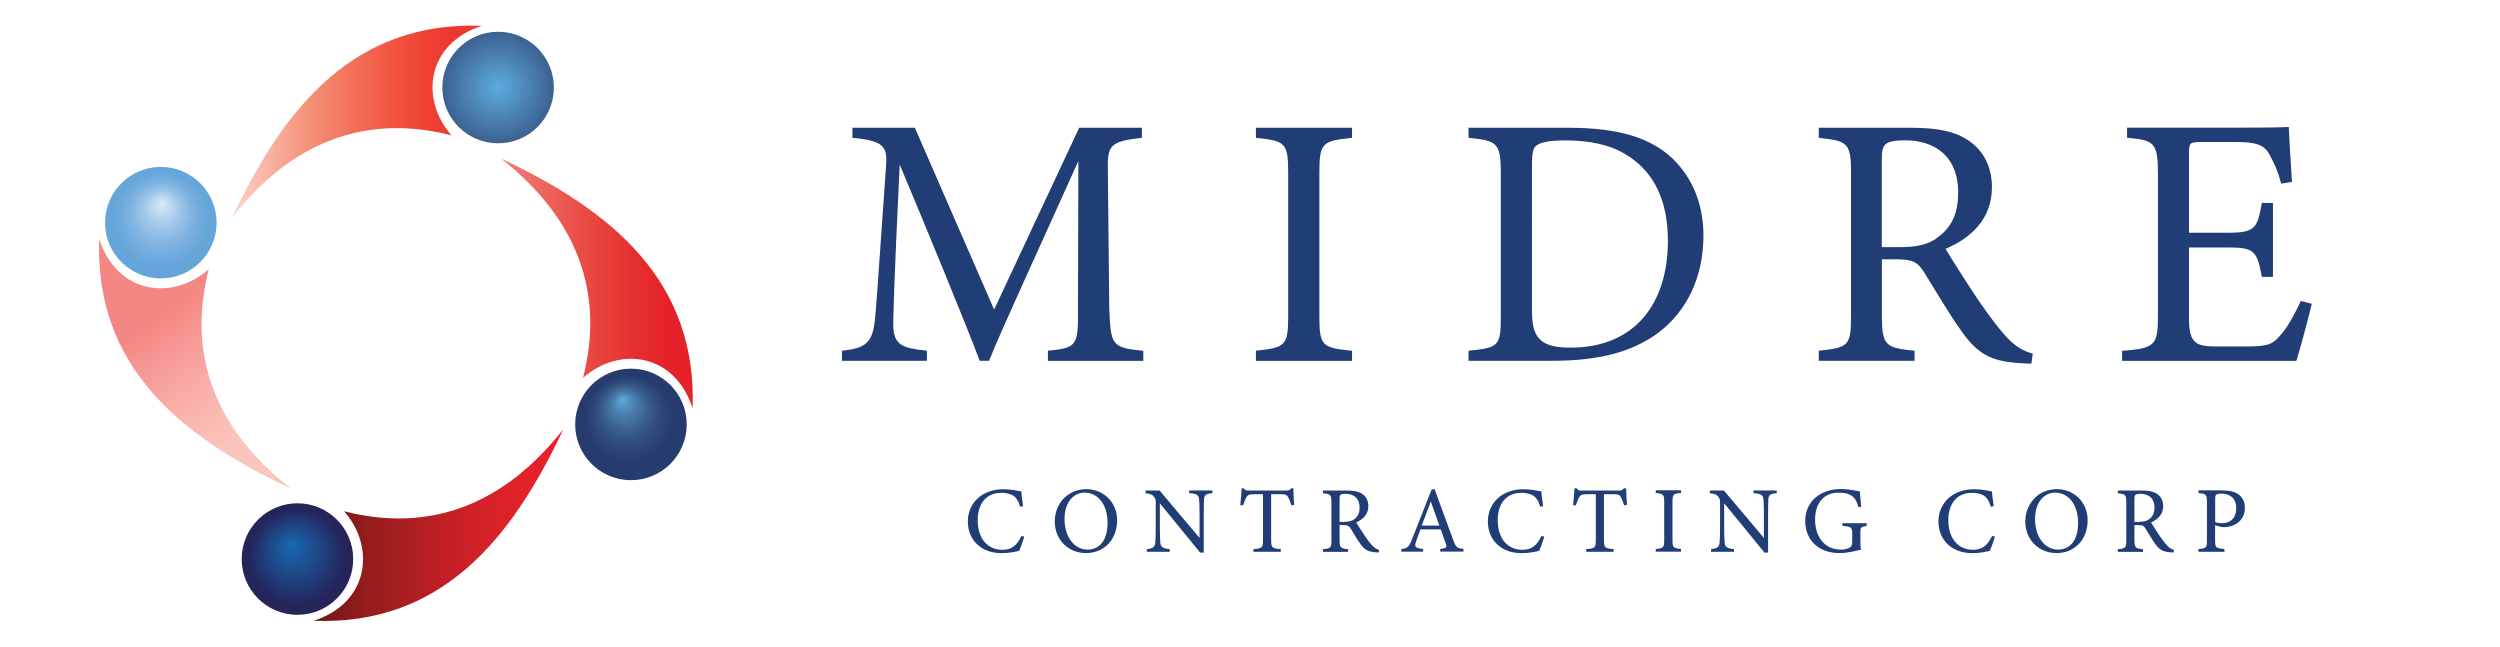 <?xml version="1.0" encoding="utf-8"?>
<!-- Generator: Adobe Illustrator 26.0.1, SVG Export Plug-In . SVG Version: 6.00 Build 0)  -->
<svg version="1.1" id="Layer_1" xmlns="http://www.w3.org/2000/svg" xmlns:xlink="http://www.w3.org/1999/xlink" x="0px" y="0px"
	 viewBox="0 0 251.05 64.93" style="enable-background:new 0 0 251.05 64.93;" xml:space="preserve">
<style type="text/css">
	.st0{fill:url(#SVGID_1_);}
	.st1{fill:url(#SVGID_00000168838840420123271070000016431648353976797613_);}
	.st2{fill:url(#SVGID_00000012457724256209914470000010590280546649984662_);}
	.st3{fill:url(#SVGID_00000157993009964848059360000007720195557525696665_);}
	.st4{fill:url(#SVGID_00000178885167367062554600000010176523307617863094_);}
	.st5{fill:url(#SVGID_00000031185790809073542830000009433599531630655117_);}
	.st6{fill:url(#SVGID_00000039812456648488276290000003821914223362299307_);}
	.st7{fill:url(#SVGID_00000072254408352246180510000015058694945294588849_);}
	.st8{fill:#203D75;}
	.st9{fill:url(#SVGID_00000147177681886684175620000003534700469738264448_);}
	.st10{fill:url(#SVGID_00000119831981376938895590000009396122026616198038_);}
	.st11{fill:url(#SVGID_00000010305991281453641530000015992349837051238823_);}
	.st12{fill:url(#SVGID_00000166639823074095653640000007882693406226857863_);}
	.st13{fill:url(#SVGID_00000008851298393947231190000001601410283128184987_);}
	.st14{fill:url(#SVGID_00000010993796211270016300000000426073208944088722_);}
	.st15{fill:url(#SVGID_00000081613343491919736810000016007719659070604220_);}
	.st16{fill:url(#SVGID_00000020364685677423444700000002471435843824917183_);}
	.st17{fill-rule:evenodd;clip-rule:evenodd;fill:#070707;}
	.st18{fill:#070707;}
	.st19{fill-rule:evenodd;clip-rule:evenodd;fill:#FDC224;}
	.st20{fill:#FFFFFF;}
	.st21{fill:#010101;}
	.st22{fill:#093A5A;}
	.st23{fill:#A4A436;}
	.st24{fill-rule:evenodd;clip-rule:evenodd;fill:#9FA738;}
	.st25{fill:#00637D;}
	.st26{fill:#D9D324;}
	.st27{fill-rule:evenodd;clip-rule:evenodd;fill:#D9D324;}
	.st28{fill:#E2A03C;}
	.st29{fill:#024350;}
	.st30{fill:none;stroke:#010101;stroke-miterlimit:10;}
	.st31{fill:#ED202D;}
</style>
<linearGradient id="SVGID_1_" gradientUnits="userSpaceOnUse" x1="50.311" y1="28.449" x2="69.574" y2="28.449">
	<stop  offset="0" style="stop-color:#F37F7C"/>
	<stop  offset="0.141" style="stop-color:#F06E68"/>
	<stop  offset="0.376" style="stop-color:#EA524B"/>
	<stop  offset="0.584" style="stop-color:#E73B36"/>
	<stop  offset="0.756" style="stop-color:#E52A2C"/>
	<stop  offset="0.87" style="stop-color:#E52229"/>
</linearGradient>
<path class="st0" d="M50.31,15.92c7.6,5.97,10.44,13.41,8.24,22.02c3.66-3.22,9.22-2.47,11,3.05
	C70.01,28.31,61.59,21.21,50.31,15.92z"/>
<radialGradient id="SVGID_00000057111537269595700190000018009029997582928285_" cx="63.357" cy="42.617" r="5.6" fx="62.472" fy="40.062" gradientUnits="userSpaceOnUse">
	<stop  offset="0" style="stop-color:#5DABDE"/>
	<stop  offset="9.732326e-03" style="stop-color:#5CA9DA"/>
	<stop  offset="0.217" style="stop-color:#497BAA"/>
	<stop  offset="0.407" style="stop-color:#395E8D"/>
	<stop  offset="0.574" style="stop-color:#2F4B7C"/>
	<stop  offset="0.712" style="stop-color:#294072"/>
	<stop  offset="0.803" style="stop-color:#263B6E"/>
</radialGradient>
<circle style="fill:url(#SVGID_00000057111537269595700190000018009029997582928285_);" cx="63.36" cy="42.62" r="5.6"/>
<linearGradient id="SVGID_00000103984645455619110400000002256943563705079228_" gradientUnits="userSpaceOnUse" x1="56.219" y1="52.73" x2="31.151" y2="52.73">
	<stop  offset="0.126" style="stop-color:#E52229"/>
	<stop  offset="0.26" style="stop-color:#D92128"/>
	<stop  offset="0.473" style="stop-color:#BF2025"/>
	<stop  offset="0.739" style="stop-color:#991D1E"/>
	<stop  offset="1" style="stop-color:#711414"/>
</linearGradient>
<path style="fill:url(#SVGID_00000103984645455619110400000002256943563705079228_);" d="M56.57,43.1
	c-5.97,7.6-13.41,10.44-22.02,8.24c3.22,3.66,2.47,9.22-3.05,11C44.18,62.8,51.28,54.38,56.57,43.1z"/>
<radialGradient id="SVGID_00000132054072468579484480000006178068272886424972_" cx="29.874" cy="56.145" r="5.6" fx="29.27" fy="54.736" gradientUnits="userSpaceOnUse">
	<stop  offset="0" style="stop-color:#176AB2"/>
	<stop  offset="0.875" style="stop-color:#25245B"/>
</radialGradient>
<circle style="fill:url(#SVGID_00000132054072468579484480000006178068272886424972_);" cx="29.87" cy="56.14" r="5.6"/>
<linearGradient id="SVGID_00000041993044629118950210000018323823547208782753_" gradientUnits="userSpaceOnUse" x1="14.637" y1="28.581" x2="26.068" y2="44.086">
	<stop  offset="0.175" style="stop-color:#F48684"/>
	<stop  offset="0.318" style="stop-color:#F69490"/>
	<stop  offset="0.605" style="stop-color:#F8AEA8"/>
	<stop  offset="0.843" style="stop-color:#FABFB7"/>
	<stop  offset="1" style="stop-color:#FAC5BD"/>
</linearGradient>
<path style="fill:url(#SVGID_00000041993044629118950210000018323823547208782753_);" d="M29.2,49.06
	c-7.6-5.97-10.44-13.41-8.24-22.02c-3.66,3.22-9.22,2.47-11-3.05C9.5,36.67,17.92,43.76,29.2,49.06z"/>
<radialGradient id="SVGID_00000147912347200027977890000004756413678317079171_" cx="16.149" cy="22.363" r="5.6" fx="16.289" fy="20.375" gradientUnits="userSpaceOnUse">
	<stop  offset="0" style="stop-color:#DAECF9"/>
	<stop  offset="0.038" style="stop-color:#D2E7F7"/>
	<stop  offset="0.306" style="stop-color:#A3C8EA"/>
	<stop  offset="0.544" style="stop-color:#81B4E1"/>
	<stop  offset="0.74" style="stop-color:#6DA9DC"/>
	<stop  offset="0.87" style="stop-color:#65A5DA"/>
</radialGradient>
<circle style="fill:url(#SVGID_00000147912347200027977890000004756413678317079171_);" cx="16.15" cy="22.36" r="5.6"/>
<linearGradient id="SVGID_00000008861885759532706770000000377896797774241169_" gradientUnits="userSpaceOnUse" x1="23.32" y1="12.2" x2="48.387" y2="12.2">
	<stop  offset="0" style="stop-color:#FBD6CF"/>
	<stop  offset="0.094" style="stop-color:#F9BEB1"/>
	<stop  offset="0.296" style="stop-color:#F5937B"/>
	<stop  offset="0.482" style="stop-color:#F27158"/>
	<stop  offset="0.646" style="stop-color:#F05540"/>
	<stop  offset="0.781" style="stop-color:#EF4133"/>
	<stop  offset="0.87" style="stop-color:#EE382F"/>
</linearGradient>
<path style="fill:url(#SVGID_00000008861885759532706770000000377896797774241169_);" d="M23.32,21.83
	c5.97-7.6,13.41-10.44,22.02-8.24c-3.22-3.66-2.47-9.22,3.05-11C35.72,2.13,28.62,10.55,23.32,21.83z"/>
<radialGradient id="SVGID_00000159468458267992311680000014034755103995995787_" cx="50.021" cy="8.786" r="5.6" gradientUnits="userSpaceOnUse">
	<stop  offset="0" style="stop-color:#5DABDE"/>
	<stop  offset="1" style="stop-color:#3C6291"/>
</radialGradient>
<circle style="fill:url(#SVGID_00000159468458267992311680000014034755103995995787_);" cx="50.02" cy="8.79" r="5.6"/>
<g>
	<path class="st8" d="M105.23,36.23v-1.01c2.95-0.29,3.06-0.5,3.02-4.36l0.04-14.69c-2.95,6.59-7.71,16.89-8.97,20.06h-0.94
		c-1.22-3.28-5.29-13.18-8.03-19.7c-0.61,12.6-0.65,15.45-0.65,16.13c0.04,2.02,0.94,2.3,3.38,2.56v1.01h-8.53v-1.01
		c2.09-0.22,2.95-0.65,3.24-2.59c0.22-1.58,0.25-2.88,1.19-16.02c0.14-1.87-0.22-2.48-3.38-2.77v-1.01h6.27l7.96,18.26l8.54-18.26
		h6.3v1.01c-3.1,0.36-3.49,0.68-3.42,3.2l0.14,13.83c0.14,3.85,0.25,4.03,3.42,4.36v1.01H105.23z"/>
	<path class="st8" d="M126.12,36.23v-1.01c2.95-0.32,3.24-0.47,3.24-3.53V17.4c0-3.1-0.29-3.24-3.24-3.56v-1.01h9.65v1.01
		c-2.99,0.32-3.28,0.47-3.28,3.56v14.3c0,3.1,0.29,3.2,3.28,3.53v1.01H126.12z"/>
	<path class="st8" d="M157.49,12.83c5.08,0,8.28,1.01,10.51,3.13c1.76,1.73,3.06,4.25,3.06,7.71c0,4.21-1.73,7.63-4.5,9.72
		c-2.74,2.05-6.23,2.84-10.66,2.84h-8.43v-1.01c3.1-0.29,3.24-0.54,3.24-3.49V17.37c0-3.1-0.43-3.24-3.24-3.53v-1.01H157.49z
		 M153.85,31.45c0,2.7,1.15,3.46,3.85,3.46c6.48,0,9.79-4.43,9.79-10.73c0-3.93-1.33-6.91-4.18-8.64c-1.66-1.04-3.75-1.44-6.16-1.44
		c-1.62,0-2.49,0.22-2.84,0.5c-0.32,0.22-0.47,0.61-0.47,2.02V31.45z"/>
	<path class="st8" d="M203.99,36.52c-0.47,0-0.86-0.04-1.33-0.07c-2.63-0.18-4.03-0.86-5.62-3.1c-1.33-1.84-2.63-4.11-3.78-5.94
		c-0.72-1.15-1.19-1.37-3.02-1.37h-1.26v5.65c0,3.06,0.4,3.24,3.28,3.53v1.01h-9.62v-1.01c2.99-0.32,3.24-0.47,3.24-3.53V17.33
		c0-3.06-0.4-3.17-3.24-3.49v-1.01h9.18c2.63,0,4.39,0.32,5.76,1.22c1.48,0.94,2.45,2.56,2.45,4.75c0,3.1-1.98,5.04-4.65,6.19
		c0.65,1.12,2.2,3.53,3.28,5.15c1.33,1.91,2.02,2.81,2.84,3.71c0.97,1.04,1.8,1.44,2.63,1.66L203.99,36.52z M190.7,24.82
		c1.87,0,3.06-0.29,3.96-1.04c1.4-1.04,1.98-2.48,1.98-4.43c0-3.85-2.56-5.26-5.33-5.26c-1.04,0-1.66,0.14-1.91,0.36
		c-0.32,0.25-0.43,0.61-0.43,1.55v8.82H190.7z"/>
	<path class="st8" d="M232.15,30.51c-0.22,0.94-1.19,4.65-1.55,5.73h-17.5v-1.01c3.35-0.25,3.6-0.58,3.6-3.53V17.47
		c0-3.21-0.4-3.38-3.1-3.64v-1.01h11.02c3.38,0,4.79-0.04,5.22-0.07c0.04,0.9,0.18,3.6,0.32,5.51l-1.08,0.18
		c-0.32-1.22-0.68-1.98-1.08-2.74c-0.58-1.19-1.4-1.44-3.57-1.44h-3.42c-1.12,0-1.19,0.11-1.19,1.15v7.96h4
		c2.7,0,2.88-0.54,3.31-2.99h1.12v7.42h-1.12c-0.47-2.59-0.76-2.95-3.35-2.95h-3.96v7.17c0,2.52,0.79,2.74,2.59,2.77h3.35
		c2.2,0,2.56-0.32,3.35-1.26c0.68-0.76,1.44-2.23,1.94-3.31L232.15,30.51z"/>
</g>
<g>
	<path class="st8" d="M102.86,53.89c-0.13,0.45-0.38,1.14-0.52,1.43c-0.27,0.06-1.01,0.23-1.73,0.23c-2.26,0-3.42-1.5-3.42-3.16
		c0-1.93,1.47-3.26,3.58-3.26c0.81,0,1.48,0.17,1.79,0.22c0.04,0.43,0.1,0.99,0.18,1.47l-0.29,0.07c-0.19-0.63-0.42-1.02-0.9-1.22
		c-0.25-0.11-0.63-0.18-0.99-0.18c-1.56,0-2.38,1.15-2.38,2.72c0,1.83,0.95,3,2.48,3c0.96,0,1.44-0.44,1.92-1.39L102.86,53.89z"/>
	<path class="st8" d="M109.11,49.12c1.62,0,3.07,1.24,3.07,3.12c0,2.03-1.38,3.3-3.12,3.3c-1.82,0-3.14-1.38-3.14-3.16
		C105.91,50.69,107.11,49.12,109.11,49.12z M108.92,49.47c-1.06,0-2.02,0.89-2.02,2.66c0,1.76,0.96,3.06,2.31,3.06
		c1.14,0,2.01-0.85,2.01-2.68C111.21,50.52,110.16,49.47,108.92,49.47z"/>
	<path class="st8" d="M121.74,49.52c-0.61,0.07-0.8,0.16-0.83,0.6c-0.01,0.3-0.03,0.7-0.03,1.58v3.79h-0.36l-4.05-4.95v2.37
		c0,0.85,0.03,1.28,0.05,1.55c0.02,0.48,0.26,0.62,0.94,0.68v0.27h-2.3v-0.27c0.59-0.05,0.81-0.19,0.85-0.65
		c0.03-0.3,0.05-0.73,0.05-1.59v-2.41c0-0.26-0.02-0.42-0.19-0.62c-0.18-0.24-0.38-0.29-0.84-0.34v-0.27h1.42l4.01,4.76v-2.32
		c0-0.88-0.02-1.29-0.05-1.57c-0.03-0.43-0.25-0.56-1-0.61v-0.27h2.34V49.52z"/>
	<path class="st8" d="M129.67,50.74c-0.08-0.3-0.2-0.61-0.3-0.79c-0.15-0.26-0.25-0.32-0.77-0.32h-0.95v4.61
		c0,0.74,0.08,0.84,0.97,0.9v0.27h-2.75v-0.27c0.88-0.06,0.96-0.15,0.96-0.9v-4.61h-0.86c-0.52,0-0.67,0.06-0.83,0.34
		c-0.11,0.19-0.19,0.42-0.31,0.77h-0.28c0.06-0.58,0.11-1.17,0.14-1.7h0.22c0.14,0.23,0.25,0.22,0.51,0.22h3.75
		c0.26,0,0.34-0.04,0.48-0.22h0.23c0,0.44,0.04,1.13,0.08,1.67L129.67,50.74z"/>
	<path class="st8" d="M138.46,55.48c-0.12,0-0.23-0.01-0.35-0.02c-0.69-0.05-1.06-0.23-1.48-0.81c-0.35-0.48-0.69-1.08-0.99-1.56
		c-0.19-0.3-0.31-0.36-0.79-0.36h-0.33v1.49c0,0.8,0.1,0.85,0.86,0.93v0.27h-2.53v-0.27c0.79-0.08,0.85-0.12,0.85-0.93v-3.77
		c0-0.8-0.1-0.83-0.85-0.92v-0.27h2.41c0.69,0,1.15,0.09,1.51,0.32c0.39,0.25,0.64,0.67,0.64,1.25c0,0.81-0.52,1.32-1.22,1.63
		c0.17,0.29,0.58,0.93,0.86,1.35c0.35,0.5,0.53,0.74,0.75,0.97c0.26,0.27,0.47,0.38,0.69,0.44L138.46,55.48z M134.97,52.4
		c0.49,0,0.8-0.08,1.04-0.27c0.37-0.27,0.52-0.65,0.52-1.16c0-1.01-0.67-1.38-1.4-1.38c-0.27,0-0.44,0.04-0.5,0.09
		c-0.08,0.07-0.11,0.16-0.11,0.41v2.32H134.97z"/>
	<path class="st8" d="M144.63,55.4v-0.27c0.61-0.08,0.69-0.17,0.56-0.53c-0.12-0.37-0.31-0.84-0.51-1.44h-2.04
		c-0.15,0.43-0.29,0.79-0.43,1.18c-0.21,0.62-0.08,0.69,0.7,0.79v0.27h-2.19v-0.27c0.6-0.08,0.75-0.14,1.08-0.99l1.96-4.97l0.3-0.06
		c0.6,1.62,1.25,3.41,1.84,5.04c0.3,0.82,0.39,0.9,1.06,0.97v0.27H144.63z M143.68,50.36c-0.3,0.81-0.62,1.67-0.91,2.42h1.77
		L143.68,50.36z"/>
	<path class="st8" d="M155.08,53.89c-0.13,0.45-0.38,1.14-0.52,1.43c-0.27,0.06-1.01,0.23-1.73,0.23c-2.26,0-3.42-1.5-3.42-3.16
		c0-1.93,1.47-3.26,3.58-3.26c0.81,0,1.48,0.17,1.79,0.22c0.04,0.43,0.1,0.99,0.18,1.47l-0.29,0.07c-0.19-0.63-0.42-1.02-0.9-1.22
		c-0.25-0.11-0.63-0.18-0.99-0.18c-1.56,0-2.38,1.15-2.38,2.72c0,1.83,0.95,3,2.48,3c0.96,0,1.44-0.44,1.92-1.39L155.08,53.89z"/>
	<path class="st8" d="M163.09,50.74c-0.08-0.3-0.2-0.61-0.3-0.79c-0.15-0.26-0.25-0.32-0.77-0.32h-0.95v4.61
		c0,0.74,0.08,0.84,0.97,0.9v0.27h-2.75v-0.27c0.88-0.06,0.96-0.15,0.96-0.9v-4.61h-0.86c-0.52,0-0.67,0.06-0.83,0.34
		c-0.11,0.19-0.19,0.42-0.31,0.77h-0.28c0.06-0.58,0.11-1.17,0.14-1.7h0.22c0.14,0.23,0.25,0.22,0.51,0.22h3.75
		c0.26,0,0.34-0.04,0.48-0.22h0.23c0,0.44,0.04,1.13,0.08,1.67L163.09,50.74z"/>
	<path class="st8" d="M166.27,55.4v-0.27c0.78-0.08,0.85-0.12,0.85-0.93v-3.76c0-0.81-0.08-0.85-0.85-0.94v-0.27h2.54v0.27
		c-0.79,0.08-0.86,0.12-0.86,0.94v3.76c0,0.81,0.08,0.84,0.86,0.93v0.27H166.27z"/>
	<path class="st8" d="M178.41,49.52c-0.61,0.07-0.8,0.16-0.83,0.6c-0.01,0.3-0.03,0.7-0.03,1.58v3.79h-0.36l-4.05-4.95v2.37
		c0,0.85,0.03,1.28,0.05,1.55c0.02,0.48,0.26,0.62,0.94,0.68v0.27h-2.3v-0.27c0.59-0.05,0.81-0.19,0.85-0.65
		c0.03-0.3,0.05-0.73,0.05-1.59v-2.41c0-0.26-0.02-0.42-0.19-0.62c-0.18-0.24-0.38-0.29-0.84-0.34v-0.27h1.42l4.01,4.76v-2.32
		c0-0.88-0.02-1.29-0.05-1.57c-0.03-0.43-0.25-0.56-1-0.61v-0.27h2.34V49.52z"/>
	<path class="st8" d="M187.44,52.82c-0.59,0.08-0.62,0.13-0.62,0.69v0.79c0,0.33,0.01,0.64,0.06,0.9c-0.59,0.13-1.35,0.34-2.15,0.34
		c-2.15,0-3.45-1.33-3.45-3.24c0-2,1.63-3.19,3.52-3.19c0.96,0,1.67,0.19,1.97,0.24c0.02,0.35,0.07,0.93,0.14,1.52l-0.28,0.06
		c-0.23-0.8-0.5-1.14-1.1-1.34c-0.22-0.08-0.61-0.12-0.88-0.12c-1.45,0-2.38,0.99-2.38,2.72c0,1.5,0.78,3,2.61,3
		c0.32,0,0.62-0.07,0.8-0.16c0.2-0.11,0.32-0.22,0.32-0.61v-0.78c0-0.69-0.08-0.77-0.98-0.83v-0.27h2.43V52.82z"/>
	<path class="st8" d="M200.33,53.89c-0.13,0.45-0.38,1.14-0.52,1.43c-0.27,0.06-1.01,0.23-1.73,0.23c-2.26,0-3.42-1.5-3.42-3.16
		c0-1.93,1.47-3.26,3.58-3.26c0.81,0,1.48,0.17,1.79,0.22c0.04,0.43,0.1,0.99,0.18,1.47l-0.29,0.07c-0.19-0.63-0.42-1.02-0.9-1.22
		c-0.25-0.11-0.63-0.18-0.99-0.18c-1.56,0-2.38,1.15-2.38,2.72c0,1.83,0.95,3,2.48,3c0.96,0,1.44-0.44,1.92-1.39L200.33,53.89z"/>
	<path class="st8" d="M206.57,49.12c1.62,0,3.07,1.24,3.07,3.12c0,2.03-1.38,3.3-3.12,3.3c-1.82,0-3.14-1.38-3.14-3.16
		C203.38,50.69,204.58,49.12,206.57,49.12z M206.38,49.47c-1.06,0-2.02,0.89-2.02,2.66c0,1.76,0.96,3.06,2.31,3.06
		c1.14,0,2.01-0.85,2.01-2.68C208.67,50.52,207.62,49.47,206.38,49.47z"/>
	<path class="st8" d="M218.28,55.48c-0.12,0-0.23-0.01-0.35-0.02c-0.69-0.05-1.06-0.23-1.48-0.81c-0.35-0.48-0.69-1.08-0.99-1.56
		c-0.19-0.3-0.31-0.36-0.79-0.36h-0.33v1.49c0,0.8,0.1,0.85,0.86,0.93v0.27h-2.53v-0.27c0.79-0.08,0.85-0.12,0.85-0.93v-3.77
		c0-0.8-0.1-0.83-0.85-0.92v-0.27h2.41c0.69,0,1.15,0.09,1.51,0.32c0.39,0.25,0.64,0.67,0.64,1.25c0,0.81-0.52,1.32-1.22,1.63
		c0.17,0.29,0.58,0.93,0.86,1.35c0.35,0.5,0.53,0.74,0.75,0.97c0.26,0.27,0.47,0.38,0.69,0.44L218.28,55.48z M214.79,52.4
		c0.49,0,0.8-0.08,1.04-0.27c0.37-0.27,0.52-0.65,0.52-1.16c0-1.01-0.67-1.38-1.4-1.38c-0.27,0-0.44,0.04-0.5,0.09
		c-0.08,0.07-0.11,0.16-0.11,0.41v2.32H214.79z"/>
	<path class="st8" d="M223.21,49.25c0.67,0,1.21,0.12,1.6,0.41c0.37,0.27,0.62,0.72,0.62,1.34c0,1.38-1.18,1.94-2.08,1.94
		c-0.1,0-0.2-0.01-0.26-0.02l-0.65-0.17v1.48c0,0.79,0.07,0.81,0.94,0.91v0.27h-2.61v-0.27c0.81-0.08,0.85-0.14,0.85-0.93v-3.76
		c0-0.84-0.1-0.86-0.85-0.94v-0.27H223.21z M222.45,52.42c0.11,0.06,0.37,0.12,0.69,0.12c0.63,0,1.42-0.32,1.42-1.51
		c0-1.04-0.68-1.46-1.48-1.46c-0.27,0-0.47,0.05-0.53,0.11c-0.08,0.07-0.1,0.18-0.1,0.44V52.42z"/>
</g>
</svg>
